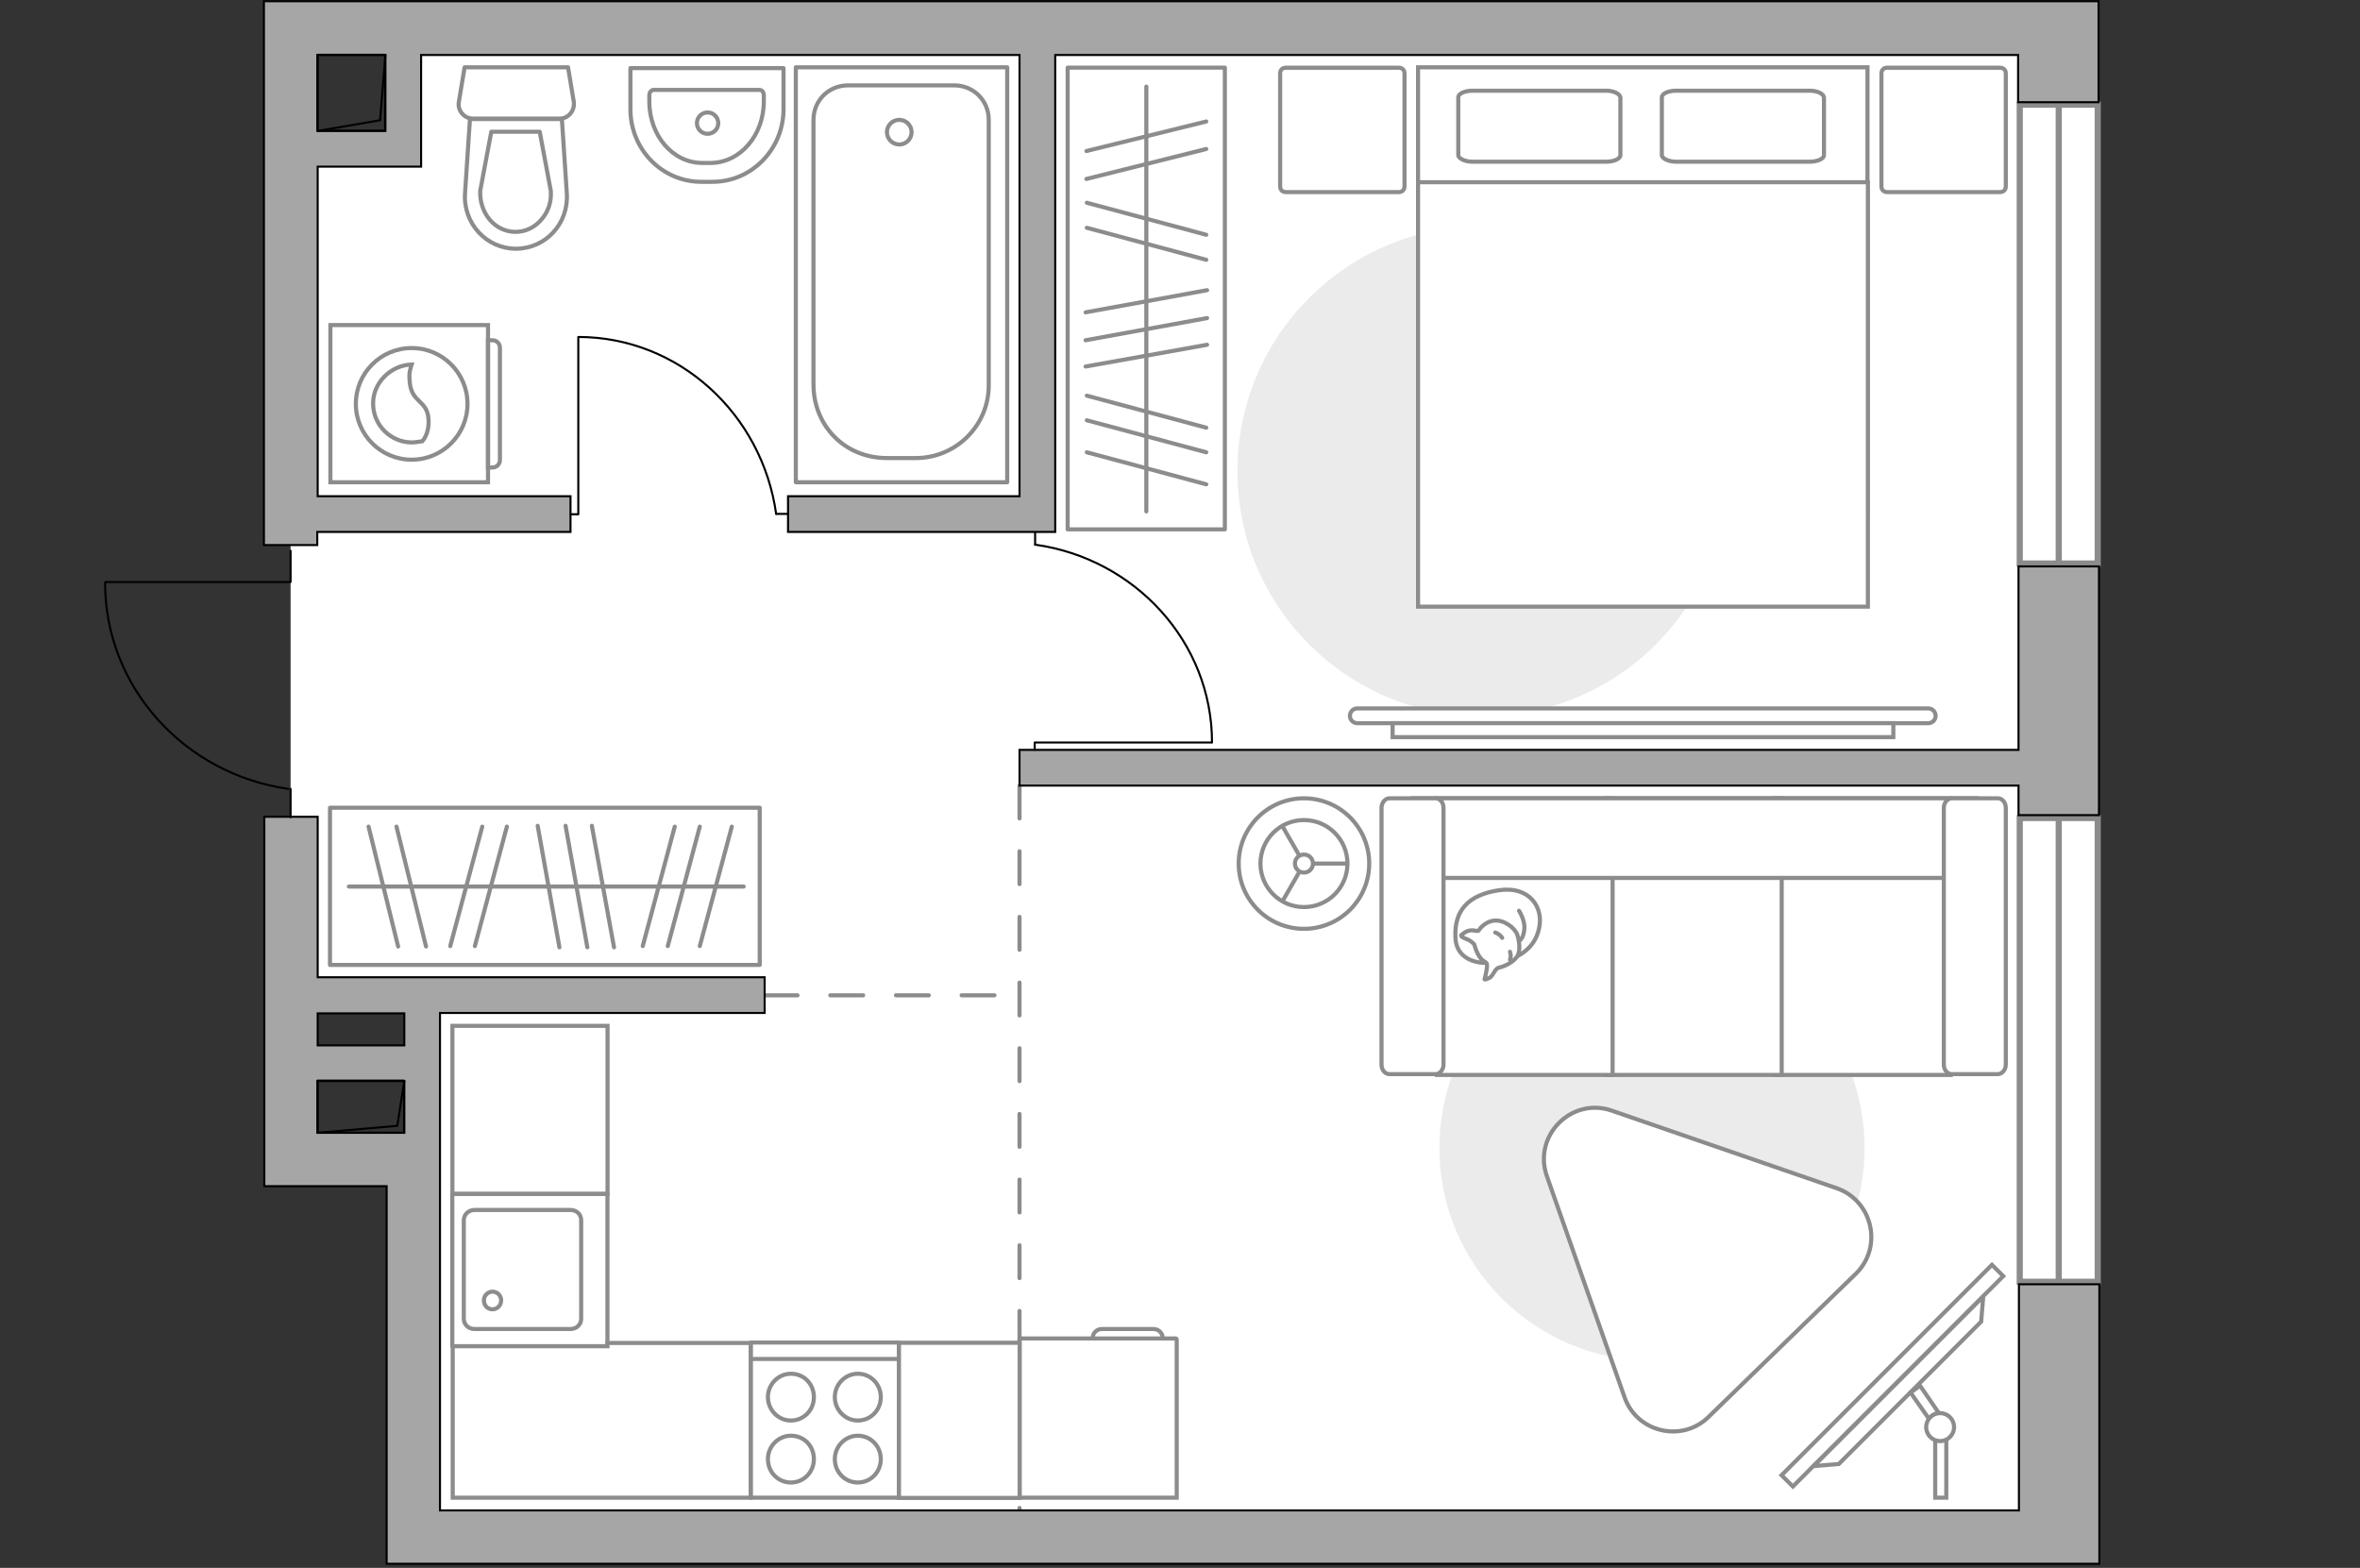 <?xml version="1.0" encoding="utf-8"?>
<!-- Generator: Adobe Illustrator 27.2.0, SVG Export Plug-In . SVG Version: 6.00 Build 0)  -->
<svg version="1.1" xmlns="http://www.w3.org/2000/svg" xmlns:xlink="http://www.w3.org/1999/xlink" x="0px" y="0px"
	 viewBox="0 0 575 382" style="enable-background:new 0 0 575 382;" xml:space="preserve">
<rect x="0" y="0" width="575" height="382" fill="#333333" stroke="none"/>
<style type="text/css">
	.st0{fill:#FFFFFF;}
	.st1{fill:#FFFFFF;stroke:#8C8C8C;stroke-width:1.5;stroke-linecap:round;stroke-miterlimit:10;}
	.st2{fill:none;stroke:#8C8C8C;stroke-linecap:round;stroke-linejoin:round;stroke-miterlimit:10;stroke-dasharray:8;}
	.st3{fill:#A6A6A6;stroke:#000000;stroke-width:0.5;stroke-miterlimit:10;}
	.st4{fill:none;stroke:#000000;stroke-width:0.5;stroke-linecap:round;stroke-linejoin:round;stroke-miterlimit:10;}
	.st5{fill:#FFFFFF;stroke:#8C8C8C;stroke-linecap:round;stroke-linejoin:round;stroke-miterlimit:10;}
	.st6{fill:#EBEBEB;}
	.st7{fill:#FFFFFF;stroke:#8C8C8C;stroke-miterlimit:10;}
	.st8{fill-rule:evenodd;clip-rule:evenodd;fill:#FFFFFF;fill-opacity:0.1;stroke:#8C8C8C;stroke-miterlimit:10;}
	.st9{fill:none;stroke:#8C8C8C;stroke-linecap:round;stroke-linejoin:round;stroke-miterlimit:10;}
	.st10{fill:#FFFFFF;stroke:#8B8B8B;stroke-linecap:round;stroke-linejoin:round;stroke-miterlimit:10;}
	.st11{fill:none;}
</style>
<g id="bg_1_">
	<polygon class="st0" points="70.8,199.1 70.8,132.8 70.8,36.2 98.2,36.2 98.2,6.9 501.6,6.9 501.6,374.5 100.7,374.5 100.7,281.6 
		102.8,273.7 102.8,242.5 69.5,242.5 	"/>
</g>
<g id="windows_1_">
	<g>
		<rect x="492.1" y="199.3" class="st1" width="19" height="113"/>
		<line class="st1" x1="501.6" y1="199.3" x2="501.6" y2="312.3"/>
	</g>
	<g>
		<rect x="492.1" y="25.5" class="st1" width="19" height="111.8"/>
		<line class="st1" x1="501.6" y1="25.5" x2="501.6" y2="137.3"/>
	</g>
</g>
<g id="plan">
	<line class="st2" x1="248.4" y1="191.4" x2="248.4" y2="368"/>
	<line class="st2" x1="186.3" y1="242.5" x2="248.4" y2="242.5"/>
	<g>
		<path class="st3" d="M491.8,368H107.2v-78.9v-4.5v-7.2V276v-29.2h79.1v-8.7h-79.1h-8.7H77.4v-39.1h-13V276v13h13h16.8V368v6.5v6.5
			h397.6h7h12.7v-68.1h-19.6V368z M98.5,246.9v7.8H77.4v-7.8H98.5z M77.4,263.4h21.1V276H77.4V263.4z"/>
		<polygon class="st3" points="491.8,182.7 248.4,182.7 248.4,191.4 491.8,191.4 491.8,198.6 511.4,198.6 511.4,138 491.8,138 		"/>
		<path class="st3" d="M498.7,0.3h-7H64.3v8.9v4.2v119.4h13v-3.2h61.7v-8.7H77.4V40.6h16.5h8.7v-8.7V13.4h145.8v107.5H192v8.7h65.1
			v-5.5v-3.2V13.4h234.6v11.5h19.6V0.3H498.7z M93.9,31.9H77.4V13.4h16.5V31.9z"/>
	</g>
	<g>
		
			<rect x="77.4" y="13.4" transform="matrix(-1 -7.248126e-11 7.248126e-11 -1 171.231 45.245)" class="st4" width="16.5" height="18.5"/>
		<polyline class="st4" points="93.9,13.4 92.6,29.3 77.4,31.9 		"/>
	</g>
	<g>
		
			<rect x="77.4" y="263.4" transform="matrix(-1 -7.264202e-11 7.264202e-11 -1 175.84 539.382)" class="st4" width="21.1" height="12.7"/>
		<polyline class="st4" points="98.5,263.4 96.8,274.3 77.4,276 		"/>
	</g>
	<g>
		<polyline class="st4" points="25.7,141.8 70.8,141.8 70.8,134.2 		"/>
		<line class="st4" x1="70.8" y1="199.1" x2="70.8" y2="192.2"/>
		<path class="st4" d="M70.2,192.2c-25.2-3.6-44.6-24.7-44.6-50.2"/>
	</g>
	<g>
		<path id="wc_00000098210059800759978110000013968004621126438547_" class="st5" d="M134.4,46.5"/>
		<g id="Group_26_00000180327584759807416400000006261039632410107276_">
			<path id="Vector_130_00000042014458332451919290000005081631491769974164_" class="st5" d="M136.4,28.9l-21.2,0
				c-2.1,0-3.8-2-3.4-4.1l1.4-8.4l25.2,0l1.4,8.4C140.1,26.9,138.5,28.9,136.4,28.9z"/>
			<path id="Vector_131_00000067924757950055474910000007824757928100676997_" class="st5" d="M125.7,60.6
				c-7.2,0-12.9-6.2-12.4-13.5l1.2-18.1l22.4,0l1.2,18.1C138.6,54.5,132.9,60.6,125.7,60.6z"/>
			<path id="Vector_132_00000010293278142019207190000010862792212076807555_" class="st5" d="M119.7,32.1l-2.7,14.4
				c-0.1,2.6,0.7,5.1,2.3,7c1.6,1.9,3.9,3,6.3,3c2.4,0,4.7-1.1,6.3-3c1.7-1.9,2.5-4.4,2.3-7l-2.7-14.4L119.7,32.1z"/>
		</g>
	</g>
	<g>
		<path id="Vector_134_00000098219600638561943440000011070736967767265711_" class="st5" d="M173.6,44.3h-2.7
			c-9.6,0-17.3-7.9-17.3-17.7v-10h37.3v10C190.9,36.4,183.1,44.3,173.6,44.3z"/>
		<path id="Vector_133_00000093857444535153346740000014607283456195235478_" class="st5" d="M173.1,39.7h-2
			c-7.2,0-12.9-6.7-12.9-15v-1.5c0-0.7,0.5-1.3,1.1-1.3H185c0.6,0,1.1,0.5,1.1,1.3v1.5C186.1,33,180.3,39.7,173.1,39.7z"/>
		<circle class="st5" cx="172.4" cy="30" r="2.6"/>
	</g>
	<g>
		<g>
			<path id="Vector_135_00000092418234594490537320000010545178425793997490_" class="st5" d="M193.9,117.5V16.4h51.5v101.1H193.9z"
				/>
			<path id="Vector_136_00000183944009132422964630000004952814771743165590_" class="st5" d="M223.1,111.6h-7
				c-10.4,0-17.9-8-17.9-17.9V29.2c0-4.7,3.7-8.4,8.4-8.4h25.9c4.7,0,8.4,3.7,8.4,8.4v64.5C241,103.6,233,111.6,223.1,111.6z"/>
		</g>
		<circle class="st5" cx="219.1" cy="32.2" r="3"/>
	</g>
	<g>
		<g id="Group_27_00000057851928264750756150000011162276016561888173_">
			<path id="Vector_140_00000179618655085988605260000003278591187932521133_" class="st5" d="M148,328l0-37.1h-37.8V328H148z"/>
		</g>
		<path id="Vector_141_00000045577803807883992280000009156780325865562802_" class="st5" d="M113,297.3l0,24c0,1.4,1.1,2.5,2.6,2.5
			h23.4c1.5,0,2.6-1.1,2.6-2.5v-24c0-1.4-1.1-2.5-2.6-2.5h-23.4C114.2,294.8,113,295.9,113,297.3z"/>
		<path id="Vector_139_00000070814737315818260800000009690000375463686568_" class="st5" d="M122.1,316.8c0,1.3-1,2.2-2.1,2.2
			c-1.2,0-2.1-0.9-2.1-2.2c0-1.2,1-2.1,2.1-2.1C121.2,314.7,122.1,315.7,122.1,316.8z"/>
	</g>
	<g>
		<path id="Vector_142_00000037683661197912825860000015918108288157292934_" class="st5" d="M182.9,364.9l36.1,0l0-37.8l-36.1,0
			L182.9,364.9z"/>
		<g id="Group_28_00000152265665378241050710000017120170126277565870_">
			<g id="Group_29_00000067926775009239560850000016124691750911309218_">
				<path id="Vector_143_00000139253065254469309730000001193427060905488543_" class="st5" d="M209,349.8c-3,0-5.6,2.5-5.6,5.7
					c0,3.2,2.5,5.7,5.6,5.7c3.1,0,5.6-2.5,5.6-5.7C214.6,352.3,212.1,349.8,209,349.8z"/>
				<path id="Vector_144_00000133492860639441221680000016580894097577238710_" class="st5" d="M209,334.7c-3,0-5.6,2.5-5.6,5.7
					c0,3.1,2.5,5.7,5.6,5.7c3.1,0,5.6-2.5,5.6-5.7C214.6,337.2,212.1,334.7,209,334.7z"/>
			</g>
			<g id="Group_30_00000176017352449303515810000017602745427462642331_">
				<path id="Vector_145_00000021840510127790237060000001426822424389589944_" class="st5" d="M192.7,349.8c-3,0-5.6,2.5-5.6,5.7
					c0,3.2,2.5,5.7,5.6,5.7c3.1,0,5.6-2.5,5.6-5.7C198.3,352.3,195.9,349.8,192.7,349.8z"/>
				<path id="Vector_146_00000088833495772403311950000009714078805235057331_" class="st5" d="M192.7,334.7c-3,0-5.6,2.5-5.6,5.7
					c0,3.1,2.5,5.7,5.6,5.7c3.1,0,5.6-2.5,5.6-5.7C198.3,337.2,195.9,334.7,192.7,334.7z"/>
			</g>
		</g>
		<path id="Vector_147_00000103952002478575805760000002970527857719956869_" class="st5" d="M219,331.1l-35.6,0"/>
	</g>
</g>
<g id="furniture_1_">
	<path id="Vector_00000039113704299515159700000000738793422419251085_" class="st6" d="M301.5,114.8c0,33,26.7,59.7,59.7,59.7
		s59.7-26.7,59.7-59.7s-26.7-59.7-59.7-59.7S301.5,81.8,301.5,114.8z"/>
	<path id="Vector_00000033349459440118921390000001467969986685945780_" class="st6" d="M350.7,279.7c0,28.6,23.2,51.8,51.8,51.8
		c28.6,0,51.8-23.2,51.8-51.8c0-28.6-23.2-51.8-51.8-51.8C373.8,228,350.7,251.1,350.7,279.7z"/>
	<g id="Group_34_00000068664807897018825810000003183973634048478093_">
		<path id="Vector_158_00000063605235661989174720000009995093531845045692_" class="st4" d="M140.9,82.3v43h-1.8"/>
		<path id="Vector_159_00000026129862720587264730000002562253924322495659_" class="st4" d="M192,125.2h-2.9"/>
		<path id="Vector_160_00000018938807465709517290000010797892562786582656_" class="st4" d="M189.1,125.2
			c-3.4-24.3-23.7-43.1-48.2-43.1"/>
	</g>
	<g id="Group_34_00000120520841758150823140000012631477106006333101_">
		<path id="Vector_158_00000182516891553719447190000000213488692897321088_" class="st4" d="M295.1,180.9h-43v1.8"/>
		<path id="Vector_159_00000099628013004312774170000016235683920619978162_" class="st4" d="M252.2,129.8v2.9"/>
		<path id="Vector_160_00000161599130528702659920000005064445897920228268_" class="st4" d="M252.2,132.7
			c24.3,3.4,43.1,23.7,43.1,48.2"/>
	</g>
	<g>
		<g>
			<path class="st7" d="M118.9,117.5l0-38.3l-38.4,0l0,38.3L118.9,117.5z"/>
			<path class="st8" d="M121.8,112.1l0-27.4c0-1-0.8-1.8-1.8-1.8h-1.1l0,31h1.1C121,113.9,121.8,113.1,121.8,112.1z"/>
		</g>
		<circle class="st7" cx="100.3" cy="98.4" r="13.6"/>
		<path class="st7" d="M104.4,102.1c-0.3-4.8-4.3-3.8-4.6-9.4c-0.2-1.8,0.2-3,0.5-3.9c-5.1,0.2-9.4,4.4-9.4,9.5
			c0,5.3,4.3,9.5,9.5,9.5c0.8,0,1.6-0.2,2.5-0.3C103.8,106.5,104.6,104.5,104.4,102.1z"/>
	</g>
	<rect x="80.4" y="196.8" class="st9" width="104.7" height="38.3"/>
	<line class="st9" x1="131" y1="201.2" x2="136.3" y2="230.8"/>
	<line class="st9" x1="137.8" y1="201.2" x2="143.1" y2="230.8"/>
	<line class="st9" x1="144.2" y1="201.2" x2="149.6" y2="230.8"/>
	<line class="st9" x1="117.5" y1="201.4" x2="109.7" y2="230.5"/>
	<line class="st9" x1="123.5" y1="201.4" x2="115.7" y2="230.5"/>
	<line class="st9" x1="164.4" y1="201.4" x2="156.6" y2="230.5"/>
	<line class="st9" x1="170.5" y1="201.4" x2="162.7" y2="230.5"/>
	<line class="st9" x1="178.3" y1="201.4" x2="170.5" y2="230.5"/>
	<line class="st9" x1="96.6" y1="201.4" x2="103.8" y2="230.6"/>
	<line class="st9" x1="89.8" y1="201.4" x2="97" y2="230.6"/>
	<line class="st9" x1="85" y1="216" x2="181.2" y2="216"/>
	
		<rect x="223.1" y="53.6" transform="matrix(-3.383136e-10 1 -1 -3.383136e-10 352.03 -206.62)" class="st9" width="112.5" height="38.3"/>
	<line class="st9" x1="294.1" y1="70.7" x2="264.5" y2="76.1"/>
	<line class="st9" x1="294.1" y1="77.5" x2="264.5" y2="82.9"/>
	<line class="st9" x1="294.1" y1="84" x2="264.5" y2="89.3"/>
	<line class="st9" x1="293.9" y1="57.2" x2="264.8" y2="49.4"/>
	<line class="st9" x1="293.9" y1="63.3" x2="264.8" y2="55.5"/>
	<line class="st9" x1="293.9" y1="104.2" x2="264.8" y2="96.4"/>
	<line class="st9" x1="293.9" y1="110.2" x2="264.8" y2="102.4"/>
	<line class="st9" x1="293.9" y1="118" x2="264.8" y2="110.2"/>
	<line class="st9" x1="293.9" y1="36.3" x2="264.7" y2="43.6"/>
	<line class="st9" x1="293.9" y1="29.6" x2="264.7" y2="36.8"/>
	<line class="st9" x1="279.3" y1="21.1" x2="279.3" y2="124.6"/>
	<g>
		<path id="Vector_98_00000177475606246741121890000003531489917321607044_" class="st7" d="M345.5,126.1H455V16.4H345.5V126.1z"/>
		<path id="Vector_99_00000028292704653161144240000007560037767281084606_" class="st7" d="M455,147.8H345.5V44.4h96.6h13v14V147.8
			z"/>
		<path id="Vector_100_00000149348786456955161840000004195584208490119592_" class="st9" d="M391.3,22.1h-32.5
			c-1.9,0-3.5,0.7-3.5,1.6v14.1c0,0.8,1.6,1.6,3.5,1.6h32.5c1.9,0,3.5-0.7,3.5-1.6V23.7C394.6,22.8,393.1,22.1,391.3,22.1z"/>
		<path id="Vector_101_00000115503216535542084910000013703846571188316561_" class="st9" d="M440.9,22.1h-32.5
			c-1.9,0-3.5,0.7-3.5,1.6v14.1c0,0.8,1.6,1.6,3.5,1.6h32.5c1.9,0,3.5-0.7,3.5-1.6V23.7C444.2,22.8,442.8,22.1,440.9,22.1z"/>
	</g>
	<path id="Vector_5_00000139282070718812447420000017382824256729402249_" class="st5" d="M488.7,45.4V17.9c0-0.9-0.6-1.4-1.4-1.4
		h-27.5c-0.9,0-1.4,0.6-1.4,1.4v27.5c0,0.9,0.6,1.4,1.4,1.4h27.5C488.1,46.8,488.7,46.3,488.7,45.4z"/>
	<path id="Vector_5_00000106852138422894387270000010752944880904533423_" class="st5" d="M342.2,45.4V17.9c0-0.9-0.6-1.4-1.4-1.4
		h-27.5c-0.9,0-1.4,0.6-1.4,1.4v27.5c0,0.9,0.6,1.4,1.4,1.4h27.5C341.6,46.8,342.2,46.3,342.2,45.4z"/>
	<g>
		<path class="st7" d="M330.7,176.2c-1,0-1.8-0.8-1.8-1.8s0.8-1.8,1.8-1.8l139.1,0c1,0,1.8,0.8,1.8,1.8s-0.8,1.8-1.8,1.8
			L330.7,176.2z"/>
		<rect x="339.3" y="176.2" class="st7" width="122" height="3.4"/>
	</g>
	<g>
		
			<rect x="424.9" y="333.2" transform="matrix(0.707 -0.707 0.707 0.707 -101.905 424.249)" class="st7" width="72.5" height="3.9"/>
		<polygon class="st7" points="482.7,322 448,356.7 441.9,357.2 483.2,315.9 		"/>
		<g>
			<path class="st7" d="M472.7,351c0.6,0,1.1-0.1,1.5-0.4v14.3h-2.7v-14.1C471.9,350.9,472.3,351,472.7,351z"/>
			<path class="st7" d="M472.4,344.3c-1,0.1-1.9,0.6-2.4,1.4l-4.5-6.4l2.3-1.7L472.4,344.3z"/>
		</g>
		<circle class="st7" cx="472.7" cy="347.7" r="3.4"/>
	</g>
	<path class="st10" d="M452.2,310.3l-35.9,34.9c-6.5,6.4-17.5,3.8-20.5-4.8l-18.9-53.8c-3.5-9.9,6-19.4,15.8-16l54.8,18.9
		C456.3,292.6,458.8,303.8,452.2,310.3z"/>
	<g>
		<path id="Vector_8_00000071561893063548585140000009753838330116565170_" class="st7" d="M286.4,326.1h-37.7
			c-0.1,0-0.3,0.1-0.3,0.3l0,38.5l38.3,0v-38.5C286.7,326.2,286.6,326.1,286.4,326.1z"/>
		<path id="Vector_9_00000147203626387616651210000004517870221186176911_" class="st7" d="M266.2,326.1h17.1c0-1.3-1-2.3-2.3-2.3
			h-12.5C267.2,323.8,266.2,324.8,266.2,326.1z"/>
	</g>
	
		<rect x="108.7" y="251.5" transform="matrix(-7.254393e-11 1 -1 -7.254393e-11 399.527 141.244)" class="st7" width="40.9" height="37.8"/>
	<polygon class="st7" points="182.9,327.2 148,327.2 148,328 110.3,328 110.3,364.9 148,364.9 182.9,364.9 	"/>
	
		<rect x="214.8" y="331.3" transform="matrix(-7.252172e-11 1 -1 -7.252172e-11 579.73 112.353)" class="st7" width="37.8" height="29.4"/>
	<g>
		<path id="Vector_54_00000139276772735950881920000004072497641631501703_" class="st7" d="M475.3,194.5h-42.8v67.4h42.8V194.5z"/>
		<path id="Vector_55_00000147198058561242819660000015465808350905898116_" class="st7" d="M434.1,194.5h-42.8v67.4h42.8V194.5z"/>
		<path id="Vector_56_00000139997970312811552870000017800926086142055051_" class="st7" d="M392.9,194.5h-42.8v67.4h42.8V194.5z"/>
		<path id="Vector_57_00000179633014459169067840000005276919997601101485_" class="st7" d="M477.5,213.9l4-19.4H344.1v19.4H477.5z"
			/>
		<path id="Vector_58_00000107585153482610802140000002488011160154706088_" class="st7" d="M473.6,196.8v62.6
			c0,1.3,0.9,2.3,1.9,2.3h11.3c1,0,1.9-1.1,1.9-2.3v-62.6c0-1.3-0.9-2.3-1.9-2.3h-11.3C474.5,194.5,473.6,195.6,473.6,196.8z"/>
		<path id="Vector_59_00000168816827603379376750000014524698851694442661_" class="st7" d="M336.6,196.8v62.6
			c0,1.3,0.9,2.3,1.9,2.3h11.3c1,0,1.9-1.1,1.9-2.3v-62.6c0-1.3-0.9-2.3-1.9-2.3h-11.3C337.5,194.5,336.6,195.6,336.6,196.8z"/>
		<g>
			<path class="st5" d="M362,234.6c0,0-7.2,0.3-7.4-6.3c-0.3-6.5,3.2-10.3,10.6-11.4c7.5-1.1,10.9,4.2,9.8,9.2
				C374,231.3,369.2,234.6,362,234.6z"/>
			<path class="st5" d="M359.2,230.1c0,0-0.7-0.9-2.1-1.4c-1.3-0.5-1.1-0.8-1.1-0.8s1.3-1.5,3.1-1.2c1,0.2,1.1,0.1,1.1,0.1
				s1.3-2.2,3.8-2.5c2.5-0.3,5.2,1.9,5.7,3.5c0.5,1.6,0.8,4-0.1,5.3c-0.9,1.3-2.9,2.3-4.2,2.6c-1.3,0.2-1.5,2.1-2.6,2.6
				s-1.1,0.3-1.1,0.3s0.9-3.3,0.5-3.9C361.9,234.1,360.4,234.4,359.2,230.1z"/>
			<path class="st5" d="M366,228.5c0,0-0.5-0.9-1.7-1.3"/>
			<path class="st5" d="M367.9,231.9c0,0,0.4,1,0,1.9"/>
			<path class="st9" d="M370.1,229.2c0,0,1.1-0.3,1.3-2.9c0.2-2.1-1.3-4.4-1.3-4.4"/>
		</g>
	</g>
	<g>
		<circle class="st7" cx="317.7" cy="210.4" r="15.9"/>
		<circle class="st7" cx="317.7" cy="210.4" r="10.6"/>
		<circle class="st7" cx="317.7" cy="210.4" r="2.2"/>
		<path class="st7" d="M317.7,210.4"/>
		<line class="st7" x1="319.9" y1="210.4" x2="328.3" y2="210.4"/>
		<line class="st7" x1="316.6" y1="212.4" x2="312.4" y2="219.7"/>
		<line class="st7" x1="316.6" y1="208.5" x2="312.4" y2="201.2"/>
	</g>
</g>
<g id="points">
	<path id="h" class="st11" d="M158.2,172.6"/>
	<path id="s" class="st11" d="M158.2,77.5"/>
	<path id="k" class="st11" d="M192.7,285.9"/>
	<path id="r1" class="st11" d="M361.1,283.4"/>
	<path id="r2" class="st11" d="M392.9,96.1"/>
</g>
</svg>
